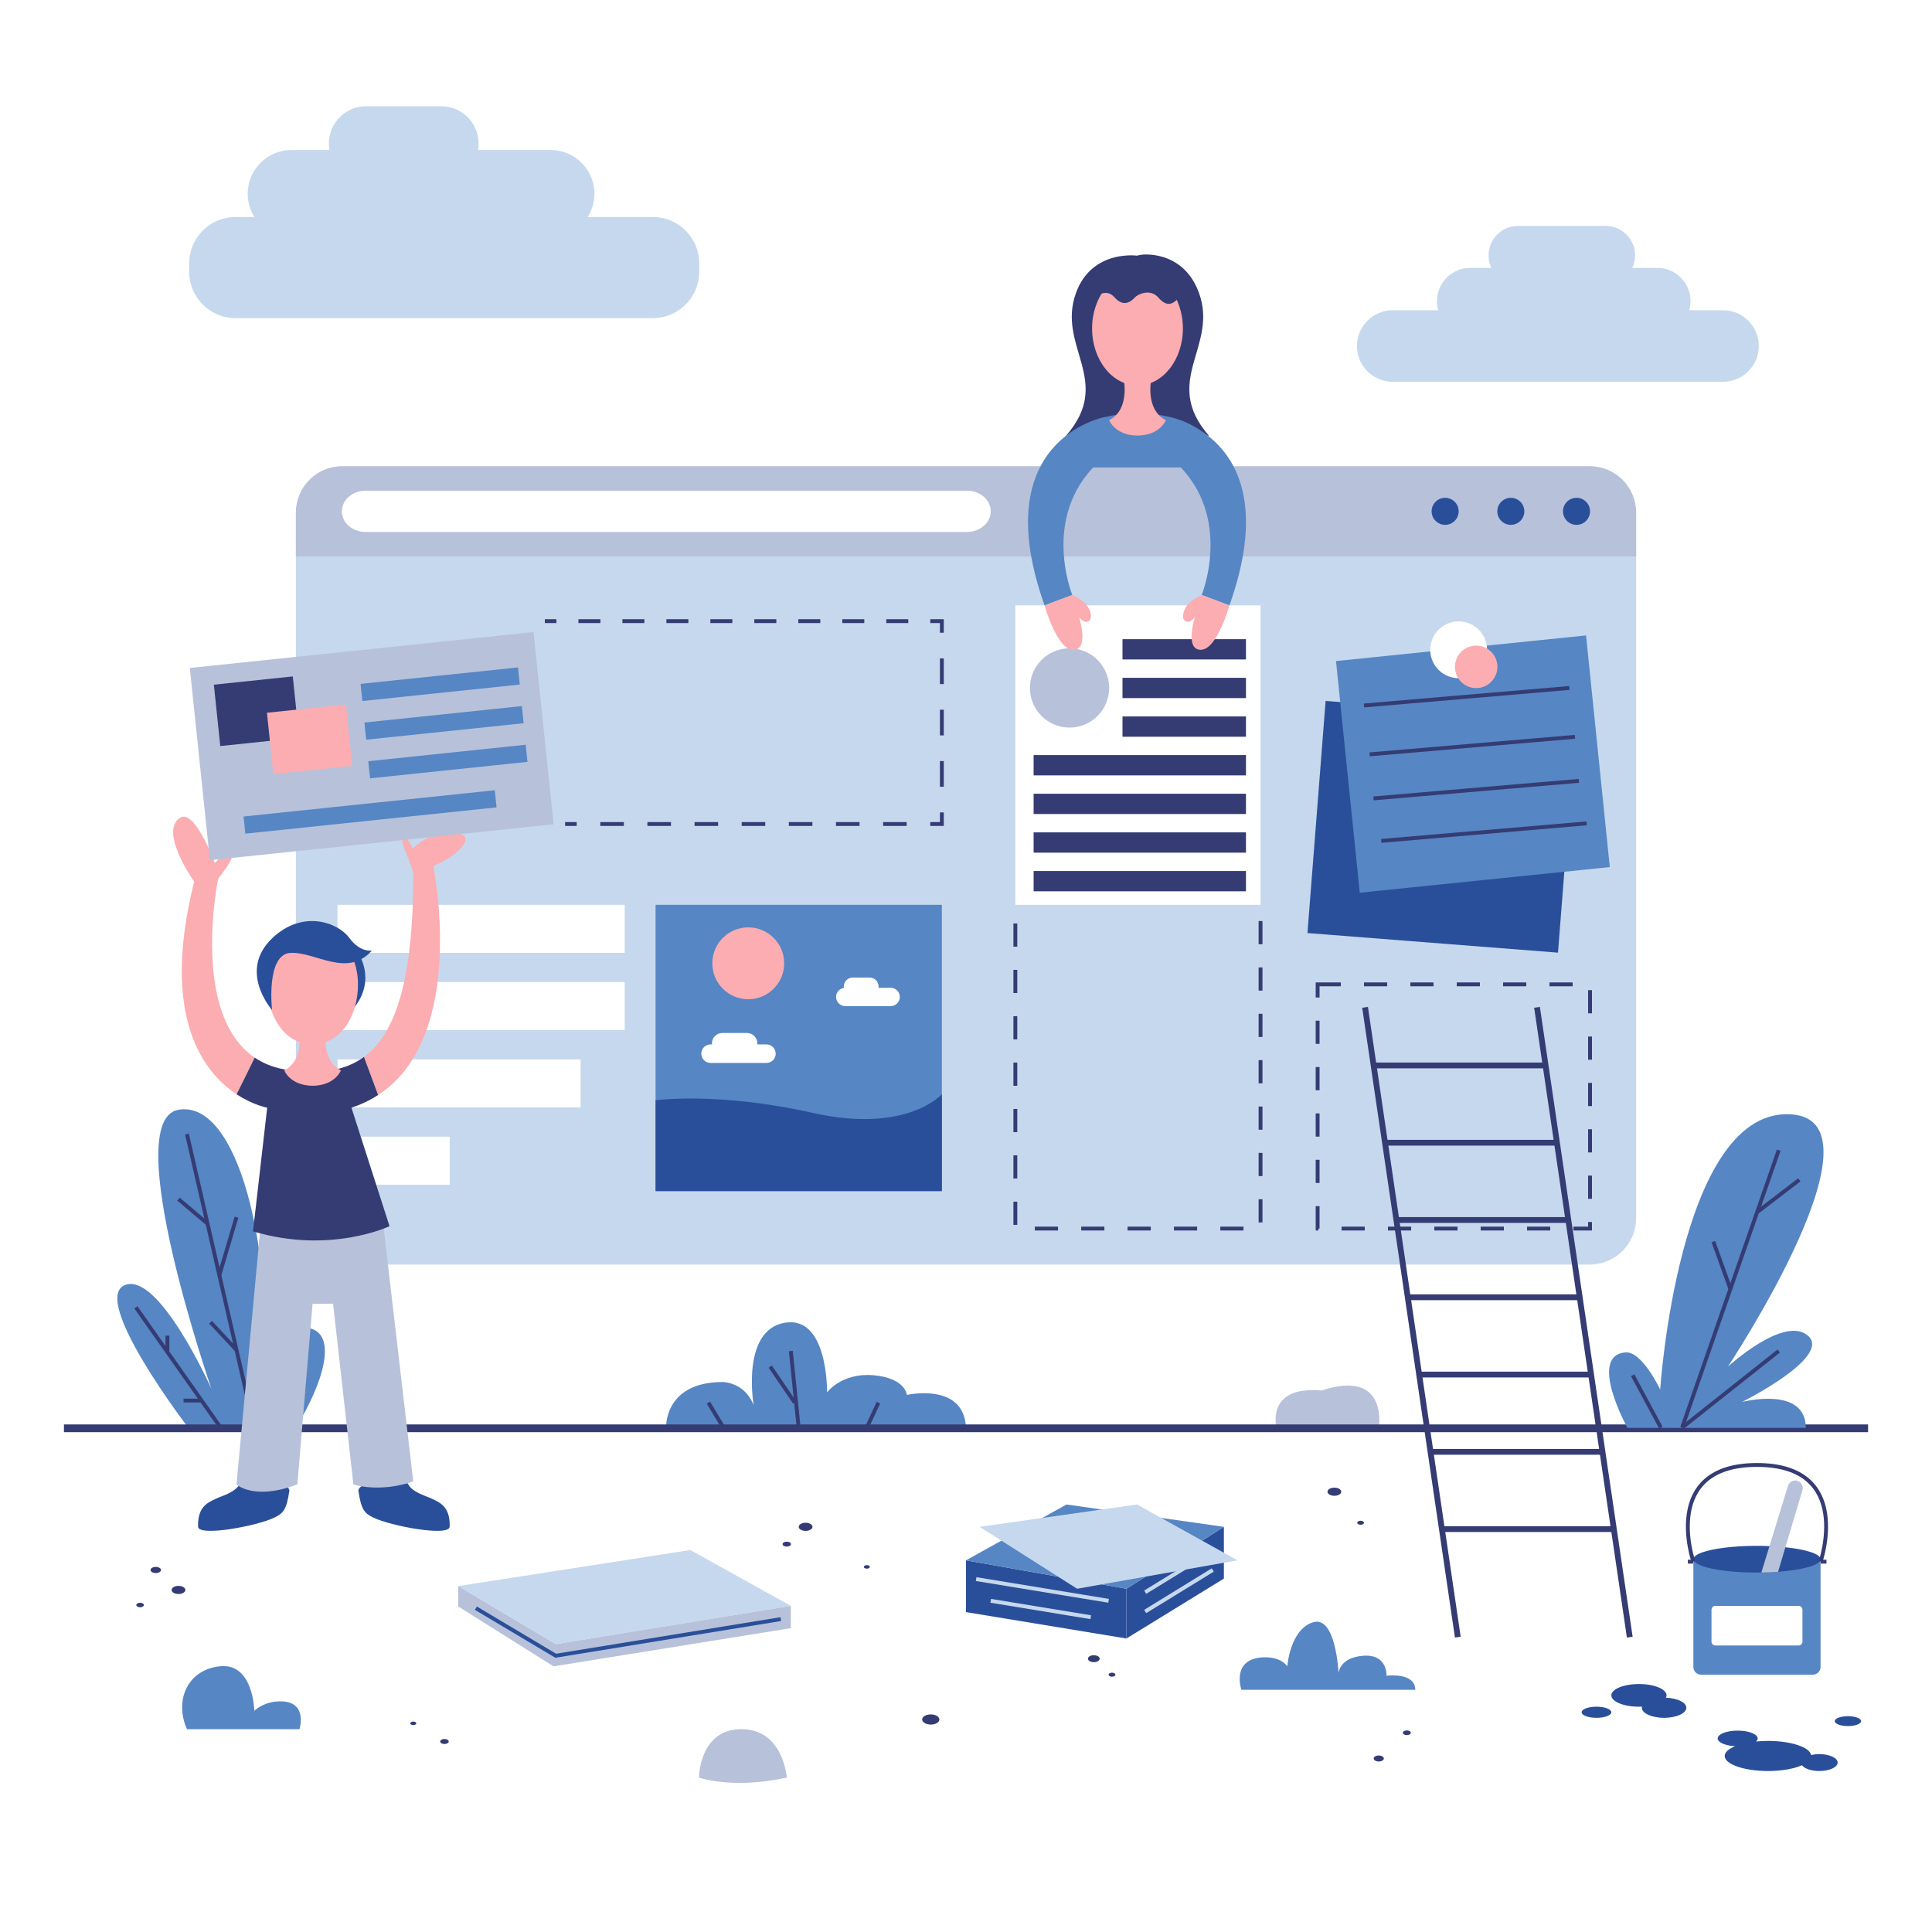 <?xml version="1.0" encoding="utf-8"?>
<!-- Generator: Adobe Illustrator 27.5.0, SVG Export Plug-In . SVG Version: 6.00 Build 0)  -->
<svg version="1.1" xmlns="http://www.w3.org/2000/svg" xmlns:xlink="http://www.w3.org/1999/xlink" x="0px" y="0px"
	 viewBox="0 0 500 500" style="enable-background:new 0 0 500 500;" xml:space="preserve">
<g id="BACKGROUND">
	<rect style="fill:#FFFFFF;" width="500" height="500"/>
</g>
<g id="OBJECTS">
	<path style="fill:#5686C4;" d="M48.388,447.5H77.5c0,0,2.482-7.715-5.75-7.166c-3.778,0.252-5.935,2.416-5.935,2.416
		s-0.213-12.283-8.713-11.533S45.026,440,48.388,447.5z"/>
	<path style="fill:#5686C4;" d="M321.27,437.324c0,0-2.654-7.689,5.107-8.37c5.122-0.449,6.78,2.296,6.78,2.296
		s0.669-9.509,6.629-11.401c5.959-1.893,6.637,13.172,6.637,13.172s0.15-4.066,6.44-4.517c6.291-0.45,5.96,5.179,5.96,5.179
		s7.449-0.993,7.449,3.642H321.27z"/>
	<g>
		<polygon style="fill:#2A4F9A;" points="250,403.811 291.516,411.168 291.516,424.044 250,417.211 		"/>
		<line style="fill:none;stroke:#C6D8ED;stroke-miterlimit:10;" x1="282.286" y1="418.531" x2="256.401" y2="414.287"/>
		<line style="fill:none;stroke:#C6D8ED;stroke-miterlimit:10;" x1="286.901" y1="414.287" x2="252.625" y2="408.668"/>
		<polygon style="fill:#2A4F9A;" points="291.516,411.168 316.741,395.14 316.741,408.54 291.516,424.044 		"/>
		<line style="fill:none;stroke:#C6D8ED;stroke-miterlimit:10;" x1="312.929" y1="401.884" x2="296.38" y2="412.055"/>
		<line style="fill:none;stroke:#C6D8ED;stroke-miterlimit:10;" x1="313.863" y1="406.309" x2="296.38" y2="417.055"/>
		<polygon style="fill:#5686C4;" points="276.014,389.359 316.741,395.14 291.516,411.168 250,403.811 		"/>
		<polygon style="fill:#C6D8ED;" points="294.259,389.359 253.53,395.14 278.757,411.168 320.272,403.811 		"/>
	</g>
	<path style="fill:#2A4F9A;" d="M431.149,439.368c0.101-0.195,0.155-0.399,0.155-0.608c0-1.621-3.2-2.935-7.148-2.935
		c-3.946,0-7.147,1.314-7.147,2.935c0,1.62,3.201,2.934,7.147,2.934c0.275,0,0.546-0.007,0.811-0.02
		c-0.023,0.095-0.063,0.19-0.063,0.286c0,1.443,2.579,2.614,5.761,2.614c3.183,0,5.762-1.171,5.762-2.614
		C436.427,440.592,434.101,439.48,431.149,439.368z"/>
	<path style="fill:#2A4F9A;" d="M417.009,443.134c0,0.796-1.719,1.44-3.841,1.44c-2.121,0-3.841-0.645-3.841-1.44
		c0-0.795,1.72-1.44,3.841-1.44C415.29,441.693,417.009,442.339,417.009,443.134z"/>
	<path style="fill:#2A4F9A;" d="M470.833,453.963c-0.764,0-1.477,0.09-2.115,0.238c-0.36-2.037-5.215-3.653-11.167-3.653
		c-1.069,0-2.099,0.055-3.077,0.152c0.264-0.243,0.41-0.51,0.41-0.791c0-1.12-2.316-2.028-5.175-2.028
		c-2.858,0-5.175,0.908-5.175,2.028c0,1.03,1.973,1.873,4.518,2c-1.681,0.683-2.703,1.566-2.703,2.533
		c0,2.151,5.016,3.895,11.202,3.895c3.575,0,6.753-0.585,8.803-1.491c0.634,0.865,2.389,1.491,4.48,1.491
		c2.621,0,4.747-0.979,4.747-2.188C475.58,454.941,473.454,453.963,470.833,453.963z"/>
	<path style="fill:#2A4F9A;" d="M481.661,445.427c0,0.707-1.529,1.28-3.415,1.28c-1.885,0-3.412-0.573-3.412-1.28
		c0-0.707,1.527-1.28,3.412-1.28C480.132,444.147,481.661,444.72,481.661,445.427z"/>
	<g>
		<path style="fill:#5686C4;" d="M471.16,431.408c0,1.1-0.9,2-2,2h-28.916c-1.1,0-2-0.9-2-2v-26.569c0-1.1,0.9-2,2-2h28.916
			c1.1,0,2,0.9,2,2V431.408z"/>
		<path style="fill:#2A4F9A;" d="M471.16,403.52c0,1.511-4.59,2.79-11,3.261c-1.37,0.109-2.82,0.17-4.32,0.189
			c-0.38,0.011-0.76,0.011-1.14,0.011c-9.09,0-16.46-1.551-16.46-3.461c0-1.909,7.37-3.46,16.46-3.46c1.109,0,2.189,0.021,3.24,0.07
			c1.449,0.06,2.829,0.16,4.119,0.3C467.46,400.99,471.16,402.17,471.16,403.52z"/>
		<path style="fill:#B7C1DA;" d="M466.47,385.66l-4.41,14.77l-1.899,6.351c-1.37,0.109-2.82,0.17-4.32,0.189l2.101-6.84l4.779-15.58
			c0.3-1.03,1.391-1.62,2.431-1.319C466.18,383.54,466.769,384.63,466.47,385.66z"/>
		<g>
			<path style="fill:#FFFFFF;" d="M466.471,424.853c0,0.55-0.45,1-1,1h-21.537c-0.55,0-1-0.45-1-1v-8.253c0-0.55,0.45-1,1-1h21.537
				c0.55,0,1,0.45,1,1V424.853z"/>
		</g>
		<path style="fill:none;stroke:#353C73;stroke-miterlimit:10;" d="M471.16,404.158c0,0,8.634-25.028-16.458-25.028
			c-25.092,0-16.458,25.028-16.458,25.028"/>
		<line style="fill:none;stroke:#353C73;stroke-miterlimit:10;" x1="438.244" y1="404.158" x2="436.81" y2="404.158"/>
		<line style="fill:none;stroke:#353C73;stroke-miterlimit:10;" x1="471.16" y1="404.158" x2="472.688" y2="404.158"/>
	</g>
	<path style="fill:#C6D8ED;" d="M168.955,56.156h-16.849c1.09-1.741,1.731-3.793,1.731-6c0-6.259-5.074-11.333-11.333-11.333
		h-18.798c0.094-0.542,0.153-1.097,0.153-1.667c0-5.339-4.328-9.667-9.667-9.667H94.77c-5.338,0-9.667,4.328-9.667,9.667
		c0,0.569,0.059,1.124,0.153,1.667h-9.822c-6.259,0-11.333,5.074-11.333,11.333c0,2.206,0.641,4.258,1.731,6h-4.878
		c-6.627,0-12,5.373-12,12v2.177c0,6.627,5.373,12,12,12h108.001c6.627,0,12-5.373,12-12v-2.177
		C180.955,61.528,175.582,56.156,168.955,56.156z"/>
	<path style="fill:#C6D8ED;" d="M445.918,80.291h-8.743c0.212-0.748,0.333-1.535,0.333-2.351c0-4.754-3.853-8.607-8.607-8.607
		h-6.464c0.461-0.982,0.727-2.075,0.727-3.232c0-4.214-3.416-7.63-7.63-7.63h-22.67c-4.214,0-7.63,3.416-7.63,7.63
		c0,1.157,0.266,2.25,0.727,3.232h-5.475c-4.754,0-8.607,3.853-8.607,8.607c0,0.816,0.121,1.603,0.333,2.351h-11.779
		c-5.112,0-9.257,4.144-9.257,9.256c0,5.112,4.145,9.257,9.257,9.257h85.486c5.112,0,9.257-4.145,9.257-9.257
		C455.175,84.436,451.03,80.291,445.918,80.291z"/>
	<g>
		<path style="fill:#C6D8ED;" d="M423.426,315.264c0,6.627-5.373,12-12,12H88.574c-6.628,0-12-5.373-12-12V132.97
			c0-6.627,5.372-12,12-12h322.852c6.627,0,12,5.373,12,12V315.264z"/>
		<path style="fill:#B7C1DA;" d="M76.574,144.014v-11.365c0-6.628,5.372-12,12-12h322.852c6.627,0,12,5.372,12,12v11.365H76.574z"/>
		<circle style="fill:#2A4F9A;" cx="408" cy="132.331" r="3.5"/>
		<circle style="fill:#2A4F9A;" cx="391" cy="132.331" r="3.5"/>
		<circle style="fill:#2A4F9A;" cx="374" cy="132.331" r="3.5"/>
		<path style="fill:#FFFFFF;" d="M256.401,132.331c0,2.946-2.739,5.333-6.118,5.333H94.592c-3.379,0-6.118-2.388-6.118-5.333l0,0
			c0-2.946,2.739-5.334,6.118-5.334h155.691C253.662,126.998,256.401,129.385,256.401,132.331L256.401,132.331z"/>
	</g>
	<g>
		<path style="fill:#5686C4;" d="M172.375,369.644c0,0-0.668-11.977,14.666-11.977c0,0,5.666,0,8,5.988
			c0,0-3.332-19.321,8.001-21.321c11.333-2,11,18,11,18s3.833-5.165,12.083-4.416c8.25,0.749,8.583,5.082,8.583,5.082
			s14.917-3.38,15.292,8.644H172.375z"/>
		<line style="fill:none;stroke:#353C73;stroke-miterlimit:10;" x1="204.666" y1="349.644" x2="206.708" y2="369.644"/>
		<line style="fill:none;stroke:#353C73;stroke-miterlimit:10;" x1="199.333" y1="353.668" x2="205.687" y2="363.001"/>
		<line style="fill:none;stroke:#353C73;stroke-miterlimit:10;" x1="227.333" y1="363.001" x2="224.333" y2="369.472"/>
		<line style="fill:none;stroke:#353C73;stroke-miterlimit:10;" x1="183.333" y1="363.001" x2="187.333" y2="369.644"/>
	</g>
	<path style="fill:#B7C1DA;" d="M330.403,369.761h26.417c0,0,2.776-15.687-14.82-9.903
		C327.25,358.578,330.403,369.761,330.403,369.761z"/>
	<g>
		<path style="fill:#5686C4;" d="M48.713,369.472c0,0-25.277-32.989-16.494-36.844c8.782-3.856,22.492,26.776,22.492,26.776
			S30.72,290,46.143,287.215c15.424-2.785,24.848,36.201,22.063,72.403c0,0,4.928-17.565,11.996-15.852
			c7.069,1.713,3.642,13.923-3.642,25.705H48.713z"/>
		<line style="fill:none;stroke:#353C73;stroke-miterlimit:10;" x1="48.388" y1="293.5" x2="65.815" y2="369.472"/>
		<line style="fill:none;stroke:#353C73;stroke-miterlimit:10;" x1="35.167" y1="338.333" x2="57.222" y2="369.644"/>
		<line style="fill:none;stroke:#353C73;stroke-miterlimit:10;" x1="56.764" y1="330.016" x2="61.204" y2="315.001"/>
		<line style="fill:none;stroke:#353C73;stroke-miterlimit:10;" x1="46.194" y1="310.333" x2="53.709" y2="316.695"/>
		<line style="fill:none;stroke:#353C73;stroke-miterlimit:10;" x1="61.204" y1="349.369" x2="54.5" y2="342.193"/>
		<line style="fill:none;stroke:#353C73;stroke-miterlimit:10;" x1="43.333" y1="345.668" x2="43.333" y2="349.927"/>
	</g>
	<g>
		<rect x="87.343" y="234.168" style="fill:#FFFFFF;" width="74.323" height="12.432"/>
		<rect x="87.343" y="254.168" style="fill:#FFFFFF;" width="74.323" height="12.432"/>
		<rect x="87.343" y="274.168" style="fill:#FFFFFF;" width="62.907" height="12.432"/>
		<rect x="87.343" y="294.168" style="fill:#FFFFFF;" width="29.039" height="12.432"/>
	</g>
	<path style="fill:#2A4F9A;" d="M92.647,246.6c0,0,4.93,6.818-1.064,14.28c-6.334,7.886-3.695-13.86-3.695-13.86L92.647,246.6z"/>
	
		<line style="fill:none;stroke:#353C73;stroke-width:2;stroke-miterlimit:10;" x1="483.454" y1="369.644" x2="16.546" y2="369.644"/>
	<g>
		<path style="fill:#2A4F9A;" d="M62.027,384.073c-1.117,2.188-4.777,3.114-6.124,3.78c-1.929,0.956-4.81,1.909-4.64,7.25
			c0.085,2.664,15.338-0.166,19.806-2.379c2.14-1.061,3.09-1.878,3.801-6.833C75.259,383.194,63.142,381.89,62.027,384.073z"/>
		<path style="fill:#2A4F9A;" d="M105.611,384.073c1.117,2.188,4.777,3.114,6.124,3.78c1.929,0.956,4.81,1.909,4.64,7.25
			c-0.085,2.664-15.338-0.166-19.806-2.379c-2.14-1.061-3.09-1.878-3.801-6.833C92.379,383.194,104.497,381.89,105.611,384.073z"/>
		<path style="fill:#B7C1DA;" d="M67.253,319.17l-6.05,64.998c0,0,4.5,4.25,15.75,0l3.943-46.75h5.307l5.25,46.75
			c0,0,6.5,2.25,15.5-0.75l-7.641-65.466L67.253,319.17z"/>
		<path style="fill:#FBADB1;" d="M61.232,283.194c-8.534-5.625-19.788-19.903-10.979-55.026c0,0-9.152-12.879-3.714-16.5
			c3.881-2.583,9.055,11.703,9.055,11.703s3.243-3.7,4.005-3.048c0.988,0.845,0.738,2.095-3.145,7.095c0,0-7.279,34.975,9.469,46.29
			"/>
		<path style="fill:#FBADB1;" d="M94.199,273.537c7.966-5.841,12.755-19.361,12.755-47.119c0-2.176-3.813-8.938-2.563-9.5
			c1.097-0.493,2.15,2.041,2.438,2.75c0,0,2.346-3.083,7.458-3.833c10.917-1.604,5.54,5.214-2.167,8.282
			c0,0,9.165,44.031-14.261,59.268"/>
		<path style="fill:#353C73;" d="M65.922,273.708c2.502,1.691,5.542,2.854,9.222,3.293c7.394,0.882,13.892,0.322,19.055-3.464
			l3.66,9.848c-2.044,1.33-4.336,2.44-6.905,3.283l9.857,30.666c0,0-15.333,7.334-35.333,1.334l3.67-32c0,0-3.612-0.637-7.915-3.474
			L65.922,273.708z"/>
		<path style="fill:#FBADB1;" d="M84.484,266.251c0,0-1.75,8,3.75,10.75c0,0-1.5,4-7.5,4h0.325c-6,0-7.5-4-7.5-4
			c5.5-2.75,3.75-10.75,3.75-10.75H84.484z"/>
		<path style="fill:#FBADB1;" d="M92.647,254.751c0,8.146-4.413,15.499-11.751,15.499c-7.337,0-11.749-7.353-11.749-15.499
			c0-8.146,5.26-14.75,11.75-14.75C87.385,240.001,92.647,246.605,92.647,254.751z"/>
		<path style="fill:#2A4F9A;" d="M70.406,261.39c0,0-1.653-14.525,4.847-14.79c6.5-0.265,14.583,6.568,21-0.598
			c0,0-3,0.598-5.833-3.25c-3.01-4.088-12.167-7.416-20,0.084C61.498,251.377,70.406,261.39,70.406,261.39z"/>
	</g>
	<g>
		
			<line style="fill:none;stroke:#353C73;stroke-width:1.5;stroke-miterlimit:10;" x1="353.28" y1="260.693" x2="377.28" y2="423.693"/>
		
			<line style="fill:none;stroke:#353C73;stroke-width:1.5;stroke-miterlimit:10;" x1="397.78" y1="260.693" x2="421.78" y2="423.693"/>
		
			<line style="fill:none;stroke:#353C73;stroke-width:1.5;stroke-miterlimit:10;" x1="355.495" y1="275.735" x2="399.995" y2="275.735"/>
		
			<line style="fill:none;stroke:#353C73;stroke-width:1.5;stroke-miterlimit:10;" x1="358.495" y1="295.735" x2="402.995" y2="295.735"/>
		
			<line style="fill:none;stroke:#353C73;stroke-width:1.5;stroke-miterlimit:10;" x1="361.495" y1="315.735" x2="406.206" y2="315.735"/>
		
			<line style="fill:none;stroke:#353C73;stroke-width:1.5;stroke-miterlimit:10;" x1="364.495" y1="335.735" x2="408.995" y2="335.735"/>
		
			<line style="fill:none;stroke:#353C73;stroke-width:1.5;stroke-miterlimit:10;" x1="367.495" y1="355.735" x2="411.774" y2="355.735"/>
		
			<line style="fill:none;stroke:#353C73;stroke-width:1.5;stroke-miterlimit:10;" x1="370.495" y1="375.735" x2="414.719" y2="375.735"/>
		
			<line style="fill:none;stroke:#353C73;stroke-width:1.5;stroke-miterlimit:10;" x1="373.495" y1="395.735" x2="418.031" y2="395.735"/>
	</g>
	<polyline style="fill:none;stroke:#353C73;stroke-miterlimit:10;stroke-dasharray:6;" points="326.228,238.366 326.228,317.952 
		262.772,317.952 262.772,238.366 	"/>
	<g>
		<rect x="262.772" y="156.668" style="fill:#FFFFFF;" width="63.456" height="77.5"/>
		<path style="fill:#B7C1DA;" d="M287.045,178.043c0,5.662-4.59,10.252-10.252,10.252c-5.662,0-10.253-4.59-10.253-10.252
			s4.591-10.253,10.253-10.253C282.455,167.79,287.045,172.381,287.045,178.043z"/>
		<rect x="267.5" y="195.418" style="fill:#353C73;" width="54.956" height="5.25"/>
		<rect x="290.5" y="185.418" style="fill:#353C73;" width="31.956" height="5.25"/>
		<rect x="290.5" y="175.418" style="fill:#353C73;" width="31.956" height="5.25"/>
		<rect x="290.5" y="165.418" style="fill:#353C73;" width="31.956" height="5.25"/>
		<rect x="267.5" y="205.418" style="fill:#353C73;" width="54.956" height="5.25"/>
		<rect x="267.5" y="215.418" style="fill:#353C73;" width="54.956" height="5.25"/>
		<rect x="267.5" y="225.418" style="fill:#353C73;" width="54.956" height="5.25"/>
	</g>
	<g>
		<path style="fill:#353C73;" d="M312.861,112.752c-12.403-14.25,2.557-23.05-2.597-37.035
			c-4.133-11.216-15.043-10.073-15.952-9.549c0,0-11.68-1.666-15.813,9.549c-5.153,13.984,9.807,22.785-2.597,37.035"/>
		<path style="fill:#5686C4;" d="M272,120.97c0,0,1.766-13.968,22.383-13.968C315,107.002,317,120.97,317,120.97H272z"/>
		<path style="fill:#FBADB1;" d="M297.97,97.983c0,0-1.75,8,3.75,10.75c0,0-1.5,4-7.5,4h0.325c-6,0-7.5-4-7.5-4
			c5.5-2.75,3.75-10.75,3.75-10.75H297.97z"/>
		<ellipse style="fill:#FBADB1;" cx="294.383" cy="85.009" rx="11.75" ry="14.75"/>
		<path style="fill:#353C73;" d="M293.084,69.002c-8.042,0-9.577,8-9.577,8s2.601-2.728,4.98,0c2.376,2.727,4.463,0.833,5.189,0
			c0.726-0.834,3.993-2.417,6.098,0c2.108,2.416,3.661,1.934,5.346,0C305.119,77.002,304.917,69.002,293.084,69.002z"/>
		<path style="fill:#5686C4;" d="M285.756,107.994c0,0-30.755,5.674-15.422,48.674l7.177-2.691c0,0-8.844-21.645,8.245-35.642"/>
		<path style="fill:#5686C4;" d="M302.75,107.994c0,0,30.755,5.674,15.422,48.674l-7.177-2.691c0,0,8.844-21.645-8.245-35.642"/>
		<path style="fill:#FBADB1;" d="M270.334,156.668c0,0,3.166,11.5,7.416,11.5s1.5-8.5,1.5-8.5s1.75,2.5,3,0.5
			c0,0,1.021-3.633-4.739-6.191L270.334,156.668z"/>
		<path style="fill:#FBADB1;" d="M318.172,156.668c0,0-3.166,11.5-7.416,11.5s-1.5-8.5-1.5-8.5s-1.75,2.5-3,0.5
			c0,0-1.022-3.633,4.739-6.191L318.172,156.668z"/>
	</g>
	<g>
		<g>
			<line style="fill:none;stroke:#353C73;stroke-miterlimit:10;" x1="146.25" y1="213.25" x2="149.25" y2="213.25"/>
			
				<line style="fill:none;stroke:#353C73;stroke-miterlimit:10;stroke-dasharray:6.1,6.1;" x1="155.35" y1="213.25" x2="237.7" y2="213.25"/>
			<polyline style="fill:none;stroke:#353C73;stroke-miterlimit:10;" points="240.75,213.25 243.75,213.25 243.75,210.25 			"/>
			
				<line style="fill:none;stroke:#353C73;stroke-miterlimit:10;stroke-dasharray:6.643,6.643;" x1="243.75" y1="203.607" x2="243.75" y2="167.071"/>
			<polyline style="fill:none;stroke:#353C73;stroke-miterlimit:10;" points="243.75,163.75 243.75,160.75 240.75,160.75 			"/>
			
				<line style="fill:none;stroke:#353C73;stroke-miterlimit:10;stroke-dasharray:5.691,5.691;" x1="235.059" y1="160.75" x2="146.846" y2="160.75"/>
			<line style="fill:none;stroke:#353C73;stroke-miterlimit:10;" x1="144" y1="160.75" x2="141" y2="160.75"/>
		</g>
	</g>
	<g>
		
			<rect x="51.549" y="167.958" transform="matrix(0.995 -0.104 0.104 0.995 -19.637 11.115)" style="fill:#B7C1DA;" width="89.406" height="50"/>
		
			<rect x="63.154" y="207.757" transform="matrix(0.995 -0.104 0.104 0.995 -21.418 11.163)" style="fill:#5686C4;" width="65.344" height="4.454"/>
		
			<rect x="95.481" y="194.707" transform="matrix(0.995 -0.104 0.104 0.995 -19.945 13.195)" style="fill:#5686C4;" width="40.946" height="4.454"/>
		
			<rect x="94.481" y="184.707" transform="matrix(0.995 -0.104 0.104 0.995 -18.905 13.036)" style="fill:#5686C4;" width="40.946" height="4.454"/>
		
			<rect x="93.481" y="174.707" transform="matrix(0.995 -0.104 0.104 0.995 -17.866 12.877)" style="fill:#5686C4;" width="40.946" height="4.454"/>
		
			<rect x="56.186" y="175.967" transform="matrix(0.995 -0.104 0.104 0.995 -18.861 7.952)" style="fill:#353C73;" width="20.528" height="15.963"/>
		
			<rect x="69.925" y="183.217" transform="matrix(0.995 -0.104 0.104 0.995 -19.544 9.428)" style="fill:#FBADB1;" width="20.528" height="15.963"/>
	</g>
	<g>
		
			<rect x="342.892" y="181.399" transform="matrix(0.078 -0.997 0.997 0.078 130.767 569.187)" style="fill:#2A4F9A;" width="60.252" height="65.035"/>
		
			<rect x="348.5" y="167.791" transform="matrix(0.995 -0.102 0.102 0.995 -18.114 39.677)" style="fill:#5686C4;" width="65.035" height="60.252"/>
		<circle style="fill:#FFFFFF;" cx="377.5" cy="168.168" r="7.35"/>
		<path style="fill:#FBADB1;" d="M387.53,172.58c0,3.034-2.46,5.495-5.495,5.495c-3.035,0-5.495-2.46-5.495-5.495
			c0-3.035,2.46-5.495,5.495-5.495C385.07,167.085,387.53,169.545,387.53,172.58z"/>
		<line style="fill:none;stroke:#353C73;stroke-miterlimit:10;" x1="353" y1="182.58" x2="406.146" y2="178.043"/>
		<line style="fill:none;stroke:#353C73;stroke-miterlimit:10;" x1="354.444" y1="195.227" x2="407.591" y2="190.69"/>
		<line style="fill:none;stroke:#353C73;stroke-miterlimit:10;" x1="355.462" y1="206.623" x2="408.608" y2="202.086"/>
		<line style="fill:none;stroke:#353C73;stroke-miterlimit:10;" x1="357.462" y1="217.623" x2="410.608" y2="213.086"/>
	</g>
	
		<rect x="341" y="254.751" style="fill:none;stroke:#353C73;stroke-miterlimit:10;stroke-dasharray:6;" width="70.5" height="63.201"/>
	<g>
		<rect x="169.666" y="234.168" style="fill:#5686C4;" width="74.084" height="74.084"/>
		<path style="fill:#FBADB1;" d="M202.946,249.303c0,5.136-4.164,9.301-9.301,9.301c-5.137,0-9.301-4.165-9.301-9.301
			c0-5.138,4.164-9.302,9.301-9.302C198.782,240.001,202.946,244.165,202.946,249.303z"/>
		<path style="fill:#FFFFFF;" d="M198.355,270.295h-2.383c0.01-0.094,0.028-0.185,0.028-0.282c0-1.478-1.199-2.678-2.678-2.678
			h-6.395c-1.479,0-2.678,1.199-2.678,2.678c0,0.097,0.019,0.189,0.028,0.282h-0.383c-1.323,0-2.395,1.072-2.395,2.396
			c0,1.322,1.072,2.395,2.395,2.395h14.46c1.323,0,2.395-1.072,2.395-2.395C200.75,271.367,199.678,270.295,198.355,270.295z"/>
		<path style="fill:#FFFFFF;" d="M230.5,255.634h-3.158c0.015-0.107,0.033-0.213,0.033-0.324c0-1.284-1.041-2.324-2.324-2.324
			h-4.352c-1.284,0-2.324,1.04-2.324,2.324c0,0.123,0.018,0.241,0.036,0.358c-1.149,0.166-2.036,1.146-2.036,2.341
			c0,1.312,1.063,2.375,2.375,2.375h11.75c1.311,0,2.375-1.063,2.375-2.375C232.875,256.697,231.811,255.634,230.5,255.634z"/>
		<path style="fill:#2A4F9A;" d="M169.666,284.75c0,0,16.084-2.25,40.584,3.25s33.5-4.826,33.5-4.826v25.078h-74.084V284.75z"/>
	</g>
	<g>
		<g>
			<path style="fill:#5686C4;" d="M421.175,369.535c0,0-10.298-18.618-0.57-19.533c4.369-0.412,9.043,9.614,9.043,9.614
				s4.73-71.264,32.81-71.264c28.079,0-15.26,65.312-15.26,65.312s14.648-13.428,20.754-7.935
				c6.105,5.493-17.092,17.091-17.092,17.091s16.482-4.272,16.482,6.715H421.175z"/>
			<line style="fill:none;stroke:#353C73;stroke-miterlimit:10;" x1="460.333" y1="297.668" x2="435.32" y2="369.472"/>
			<line style="fill:none;stroke:#353C73;stroke-miterlimit:10;" x1="443.416" y1="321.334" x2="447.826" y2="333.57"/>
			<line style="fill:none;stroke:#353C73;stroke-miterlimit:10;" x1="422.535" y1="355.918" x2="429.833" y2="369.472"/>
			<line style="fill:none;stroke:#353C73;stroke-miterlimit:10;" x1="460.333" y1="349.644" x2="435.32" y2="369.472"/>
		</g>
		<line style="fill:none;stroke:#353C73;stroke-miterlimit:10;" x1="454.749" y1="313.696" x2="465.667" y2="305.334"/>
	</g>
	<line style="fill:none;stroke:#353C73;stroke-miterlimit:10;" x1="47.5" y1="362.462" x2="51.964" y2="362.462"/>
	<g>
		<polygon style="fill:#C6D8ED;" points="178.653,401.148 118.592,410.477 143.818,425.505 204.666,415.601 		"/>
		<polygon style="fill:#B7C1DA;" points="118.592,410.477 118.592,415.75 143.25,431.25 204.666,421.363 204.666,415.601 
			143.818,425.505 		"/>
		<polyline style="fill:none;stroke:#2A4F9A;stroke-miterlimit:10;" points="123.157,416.196 143.818,428.505 202.068,419.023 		"/>
	</g>
	<path style="fill:#B7C1DA;" d="M180.887,460.039c0,0,8.677,3.08,22.732,0c0,0-0.861-12.539-11.76-12.539
		C180.958,447.5,180.887,460.039,180.887,460.039z"/>
	<g>
		<path style="fill:#353C73;" d="M107.728,446c0,0.252-0.347,0.457-0.775,0.457c-0.428,0-0.775-0.205-0.775-0.457
			c0-0.253,0.347-0.458,0.775-0.458C107.382,445.542,107.728,445.747,107.728,446z"/>
		<path style="fill:#353C73;" d="M116.129,450.7c0,0.359-0.494,0.651-1.105,0.651c-0.611,0-1.105-0.292-1.105-0.651
			c0-0.361,0.494-0.653,1.105-0.653C115.635,450.047,116.129,450.339,116.129,450.7z"/>
	</g>
	<g>
		<path style="fill:#353C73;" d="M41.667,406.309c0,0.44-0.605,0.798-1.352,0.798c-0.747,0-1.353-0.357-1.353-0.798
			c0-0.441,0.605-0.799,1.353-0.799C41.062,405.51,41.667,405.867,41.667,406.309z"/>
		<path style="fill:#353C73;" d="M37.246,415.379c0,0.321-0.441,0.582-0.987,0.582c-0.545,0-0.986-0.261-0.986-0.582
			c0-0.321,0.441-0.583,0.986-0.583C36.805,414.796,37.246,415.058,37.246,415.379z"/>
		<path style="fill:#353C73;" d="M47.978,411.478c0,0.581-0.798,1.053-1.783,1.053c-0.985,0-1.784-0.472-1.784-1.053
			c0-0.582,0.798-1.054,1.784-1.054C47.18,410.424,47.978,410.896,47.978,411.478z"/>
	</g>
	<path style="fill:#353C73;" d="M243.112,445c0,0.727-0.999,1.316-2.229,1.316c-1.231,0-2.229-0.59-2.229-1.316
		c0-0.728,0.998-1.317,2.229-1.317C242.114,443.683,243.112,444.272,243.112,445z"/>
	<g>
		<path style="fill:#353C73;" d="M225.108,405.511c0,0.252-0.347,0.457-0.775,0.457c-0.428,0-0.775-0.205-0.775-0.457
			c0-0.253,0.347-0.458,0.775-0.458C224.762,405.053,225.108,405.258,225.108,405.511z"/>
		<path style="fill:#353C73;" d="M210.275,395.141c0,0.581-0.798,1.053-1.783,1.053c-0.985,0-1.784-0.472-1.784-1.053
			c0-0.582,0.798-1.054,1.784-1.054C209.477,394.087,210.275,394.559,210.275,395.141z"/>
		<path style="fill:#353C73;" d="M204.707,399.621c0,0.354-0.488,0.643-1.089,0.643c-0.602,0-1.09-0.288-1.09-0.643
			c0-0.355,0.488-0.644,1.09-0.644C204.22,398.978,204.707,399.266,204.707,399.621z"/>
	</g>
	<g>
		<path style="fill:#353C73;" d="M358.137,455.096c0,0.429-0.591,0.777-1.317,0.777c-0.727,0-1.315-0.349-1.315-0.777
			c0-0.43,0.588-0.777,1.315-0.777C357.546,454.318,358.137,454.666,358.137,455.096z"/>
		<path style="fill:#353C73;" d="M365.113,448.439c0,0.335-0.461,0.606-1.028,0.606c-0.567,0-1.026-0.271-1.026-0.606
			c0-0.335,0.459-0.607,1.026-0.607C364.652,447.832,365.113,448.103,365.113,448.439z"/>
	</g>
	<g>
		<path style="fill:#353C73;" d="M284.602,429.267c0,0.496-0.683,0.899-1.523,0.899c-0.842,0-1.523-0.403-1.523-0.899
			c0-0.497,0.681-0.899,1.523-0.899C283.92,428.367,284.602,428.77,284.602,429.267z"/>
		<path style="fill:#353C73;" d="M288.665,433.408c0,0.287-0.396,0.521-0.882,0.521c-0.487,0-0.882-0.233-0.882-0.521
			c0-0.288,0.395-0.522,0.882-0.522C288.27,432.887,288.665,433.12,288.665,433.408z"/>
	</g>
	<g>
		<path style="fill:#353C73;" d="M347.119,386.058c0,0.581-0.799,1.053-1.783,1.053c-0.985,0-1.783-0.472-1.783-1.053
			c0-0.582,0.798-1.054,1.783-1.054C346.32,385.004,347.119,385.476,347.119,386.058z"/>
		<path style="fill:#353C73;" d="M353,394.088c0,0.287-0.396,0.521-0.882,0.521c-0.487,0-0.882-0.233-0.882-0.521
			c0-0.288,0.395-0.521,0.882-0.521C352.604,393.566,353,393.8,353,394.088z"/>
	</g>
</g>
</svg>
